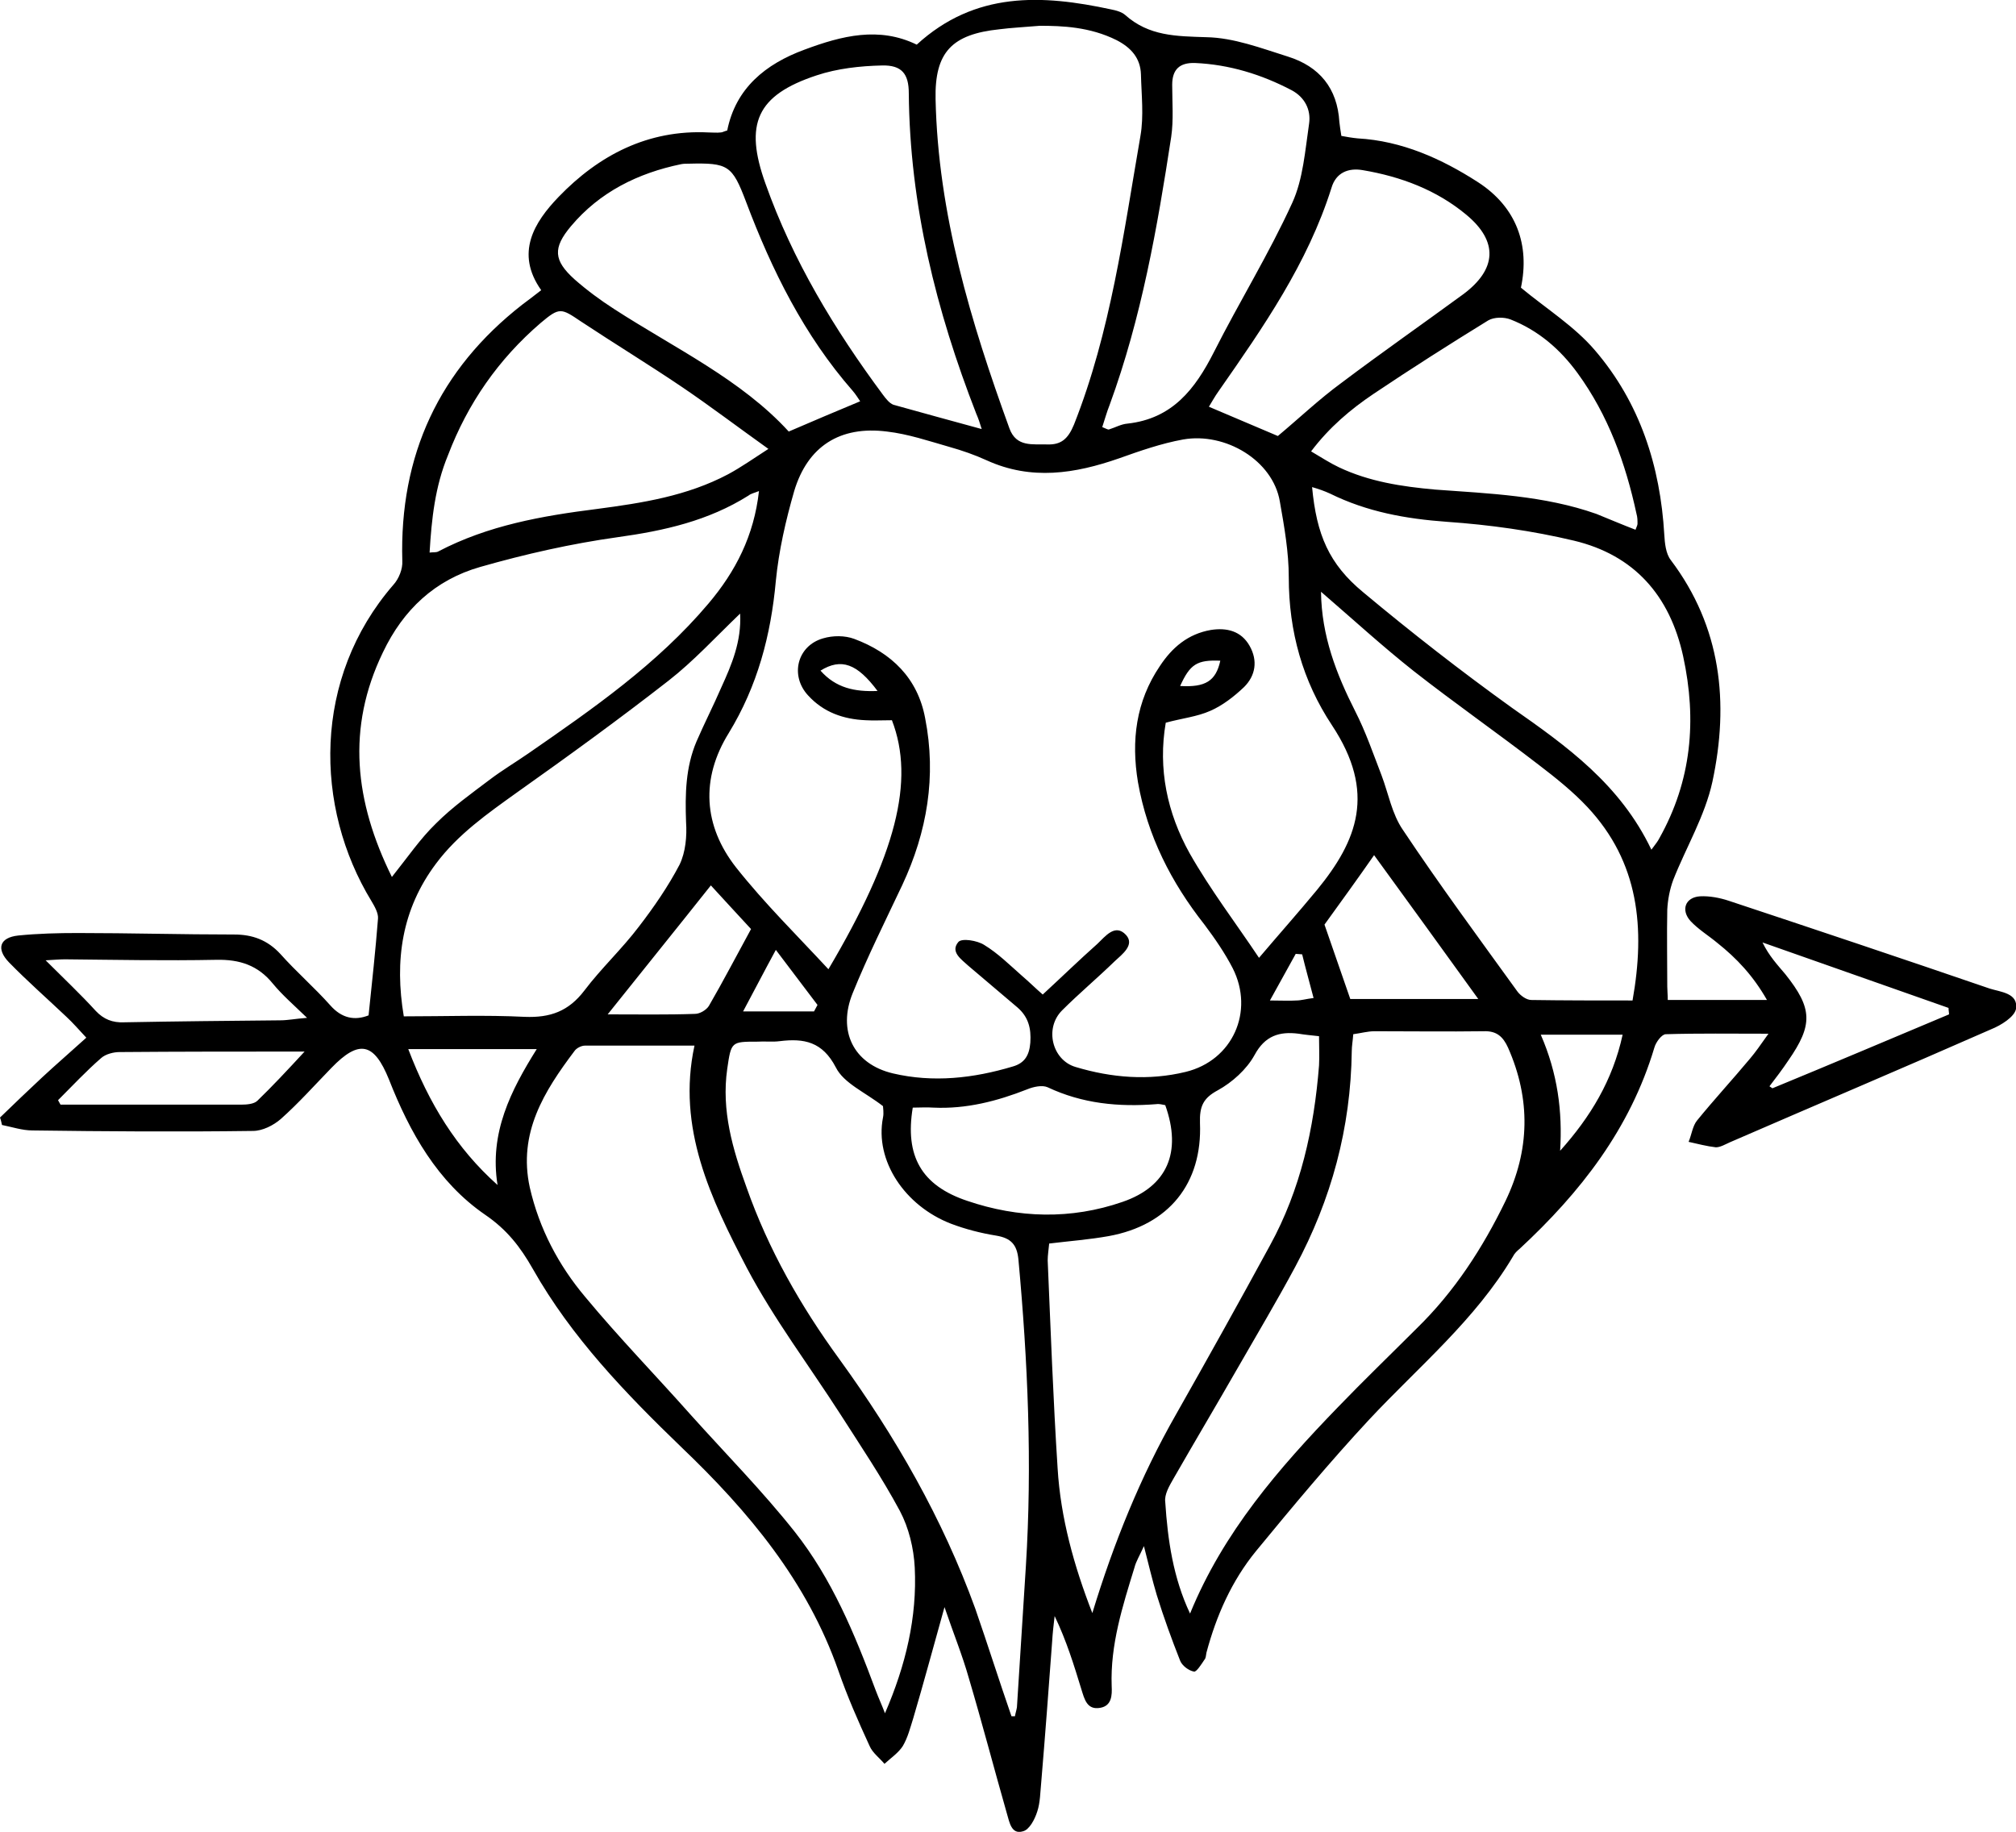 <?xml version="1.0" encoding="utf-8"?>
<!-- Generator: Adobe Illustrator 24.3.0, SVG Export Plug-In . SVG Version: 6.00 Build 0)  -->
<svg version="1.1" id="Laag_1" xmlns="http://www.w3.org/2000/svg" xmlns:xlink="http://www.w3.org/1999/xlink" x="0px" y="0px"
	 viewBox="0 0 406.4 369.3" style="enable-background:new 0 0 406.4 369.3;" xml:space="preserve">
<path d="M0,225.3c2.8-2.7,5.7-5.5,8.5-8.1c2.8-2.6,5.7-5.1,8.9-8c-1.5-1.6-2.7-3-4-4.2c-3.9-3.7-7.9-7.2-11.6-11
	c-2.6-2.7-1.9-5,1.9-5.4c4-0.4,8-0.5,12-0.5c10.5,0,21,0.3,31.5,0.3c3.7,0,6.7,1.1,9.3,3.9c3.2,3.6,6.9,6.8,10.1,10.4
	c2.3,2.6,4.9,3.1,7.7,2c0.7-6.7,1.4-13.1,1.9-19.5c0.1-1.1-0.7-2.5-1.3-3.5c-11.6-19-11.9-45,4.4-63.8c1.1-1.2,1.9-3.2,1.8-4.8
	c-0.6-21.3,7.4-38.6,24.2-51.7c1.2-0.9,2.4-1.8,3.8-2.9c-5.3-7.5-1.4-13.7,3.5-18.8c8.1-8.4,18-13.6,30.2-13c0.8,0,1.7,0.1,2.5,0
	c0.3,0,0.6-0.2,1.3-0.4c1.7-8.5,7.7-13.4,15.6-16.3c7.5-2.8,15-4.7,22.6-1C196.6-1.8,210.1-1.1,224,1.9c1,0.2,2.1,0.5,2.8,1.1
	c4.8,4.3,10.3,4.3,16.4,4.5c5.5,0.1,11,2.2,16.4,3.9c6.4,2,10,6.4,10.4,13.2c0.1,0.8,0.2,1.6,0.4,2.8c1.1,0.2,2.2,0.4,3.3,0.5
	c8.9,0.5,16.9,4.1,24.2,8.8c7.9,5.1,10.5,12.8,8.7,21.3c5.2,4.3,10.8,7.8,14.9,12.6c9.1,10.6,13.2,23.4,14,37.2
	c0.1,1.7,0.3,3.8,1.3,5.1c10.2,13.5,11.8,28.8,8.4,44.7c-1.5,6.9-5.3,13.2-7.9,19.8c-0.7,1.9-1.1,4-1.2,6c-0.1,5.1,0,10.3,0,15.5
	c0,0.8,0.1,1.6,0.1,2.7c6.6,0,13,0,20,0c-2.8-4.9-6.1-8.4-10-11.5c-1.8-1.5-3.8-2.7-5.4-4.4c-2-2.2-1.1-4.8,1.9-5
	c1.9-0.1,4,0.3,5.8,0.9c17.5,5.8,35.1,11.7,52.6,17.7c2.2,0.7,5.8,0.9,5.3,4.1c-0.3,1.6-3,3.3-5,4.1c-17.5,7.7-35.2,15.2-52.7,22.8
	c-0.9,0.4-1.9,1-2.8,1c-1.8-0.2-3.7-0.7-5.5-1.1c0.6-1.4,0.8-3.2,1.7-4.3c3.5-4.3,7.2-8.3,10.7-12.5c1.1-1.3,2-2.6,3.7-5
	c-7.5,0-14.1-0.1-20.7,0.1c-0.8,0-2,1.6-2.3,2.7c-4.9,16.4-14.9,29.2-27.2,40.6c-0.5,0.4-1,0.9-1.3,1.5c-7.6,12.8-19,22.2-29,32.9
	c-7.9,8.5-15.4,17.5-22.8,26.5c-4.9,6-8,13-10,20.5c-0.1,0.5-0.1,1.1-0.4,1.4c-0.6,0.9-1.6,2.5-2.1,2.4c-1.1-0.2-2.4-1.2-2.8-2.2
	c-1.7-4.3-3.3-8.7-4.7-13.2c-0.9-3-1.6-6-2.6-9.9c-0.9,2-1.6,3.1-1.9,4.3c-2.4,7.8-4.9,15.6-4.6,23.9c0.1,1.9,0,4-2.3,4.4
	c-2.7,0.5-3.2-1.8-3.8-3.7c-1.5-4.9-3-9.8-5.4-14.8c-0.2,1.7-0.4,3.4-0.5,5.1c-0.7,9.5-1.4,18.9-2.2,28.4c-0.2,2-0.2,4.1-0.8,5.9
	c-0.5,1.6-1.6,3.7-2.9,4c-2.3,0.7-2.7-1.8-3.2-3.5c-2.6-9.1-5-18.3-7.7-27.4c-1.3-4.6-3.1-9-4.9-14.3c-2.3,8.2-4.2,15.3-6.3,22.4
	c-0.6,1.9-1.1,3.9-2.1,5.6c-0.9,1.4-2.4,2.4-3.7,3.6c-1-1.2-2.4-2.2-3-3.6c-2.3-5-4.5-10-6.3-15.2c-6.3-18-18.1-32.1-31.6-45
	c-11.3-10.9-22.2-22.2-30-36c-2.5-4.4-5.2-7.9-9.6-10.9c-9.6-6.6-15.2-16.6-19.4-27.3c-3-7.4-6-8.1-11.6-2.3
	c-3.4,3.5-6.6,7.1-10.2,10.3c-1.5,1.3-3.7,2.4-5.6,2.4c-14.8,0.2-29.7,0.1-44.5-0.1c-2,0-4.1-0.7-6.1-1.1
	C0.3,226.4,0.2,225.8,0,225.3z M179.8,145.2c-2,0-3.7,0.1-5.3,0c-4.5-0.2-8.5-1.6-11.6-5c-3.7-4-2.2-10,3-11.5
	c2-0.6,4.4-0.6,6.3,0.1c7.5,2.8,12.8,7.9,14.3,16c2.3,11.7,0.4,22.9-4.6,33.6c-3.4,7.2-7,14.4-10,21.8c-3.1,7.6,0.1,14.3,8.1,16.2
	c8.1,1.9,16.2,1,24.2-1.4c2.4-0.7,3.3-2.3,3.5-4.8c0.2-2.9-0.4-5.2-2.6-7.1c-3.3-2.8-6.6-5.6-9.9-8.4c-1.4-1.3-3.7-2.8-2-4.8
	c0.7-0.8,3.8-0.3,5.2,0.6c2.8,1.7,5.2,4.1,7.7,6.3c1.3,1.1,2.6,2.4,4.1,3.7c3.9-3.6,7.4-7,11-10.2c1.6-1.5,3.6-4.2,5.8-1.8
	c1.8,2-0.8,3.9-2.3,5.3c-3.5,3.4-7.2,6.5-10.6,9.9c-3.6,3.6-2,10,2.7,11.4c7.3,2.2,14.8,2.8,22.2,1c9.5-2.3,13.9-12.2,9.5-20.9
	c-1.6-3.1-3.6-6-5.7-8.8c-6.7-8.5-11.5-17.9-13.4-28.7c-1.4-8.4-0.4-16.3,4.4-23.4c2.5-3.8,5.7-6.5,10.3-7.3
	c3.2-0.5,6.1,0.2,7.8,3.2c1.7,3,1.2,6-1.1,8.3c-2,1.9-4.3,3.7-6.8,4.8c-2.7,1.2-5.7,1.5-9,2.4c-1.6,9.3,0.3,18.2,4.8,26.3
	c4.2,7.4,9.4,14.2,14,21.1c3.9-4.6,7.9-9.1,11.7-13.7c8.1-9.9,12-19.6,3-33.2c-5.9-8.9-8.7-18.9-8.7-29.8c0-5.1-0.9-10.2-1.8-15.3
	c-1.4-8.3-11-14-19.5-12.5c-4.4,0.8-8.7,2.3-12.9,3.8c-8.9,3.1-17.7,4.5-26.7,0.4c-2.4-1.1-5-2-7.5-2.7c-4.2-1.2-8.3-2.6-12.6-3.1
	c-9.5-1.2-16,3-18.7,12c-1.7,5.9-3.1,12-3.7,18.1c-1,11-3.7,21.2-9.5,30.7c-5.7,9.2-5.1,18.7,1.5,27.1c5.7,7.2,12.3,13.7,18.6,20.5
	C180.6,172.4,184.5,157.4,179.8,145.2z M140,210.8c-7.6,0-14.9,0-22.1,0c-0.7,0-1.7,0.5-2.1,1.1c-6.1,8.1-11.4,16.5-9,27.5
	c1.9,8.3,5.8,15.7,11.2,22.1c6.8,8.2,14.2,15.8,21.3,23.8c7,7.8,14.4,15.3,20.9,23.5c7.5,9.5,12.1,20.6,16.3,31.9
	c0.6,1.6,1.3,3.1,1.9,4.7c4.2-9.7,6.5-19.4,6-29.4c-0.2-3.9-1.2-8-3-11.4c-3.6-6.7-7.9-13.1-12-19.5c-6.3-9.8-13.4-19.2-18.8-29.4
	C143.3,241.7,136.4,227.4,140,210.8z M203.9,346c0.2,0,0.5,0,0.7,0c0.1-0.6,0.3-1.2,0.4-1.8c0.6-9.5,1.2-19,1.8-28.4
	c1.3-20.7,0.4-41.3-1.5-61.9c-0.3-3-1.5-4.3-4.5-4.8c-3.1-0.5-6.2-1.3-9.1-2.4c-9.3-3.6-15.4-12.7-13.7-21.4c0.2-0.9,0-2,0-2.3
	c-3.6-2.8-7.9-4.6-9.5-7.8c-2.7-5.2-6.4-5.9-11.3-5.3c-1.5,0.2-3,0-4.5,0.1c-5.3,0-5.3,0-6.1,5.5c-1.2,8.4,1.1,16.2,3.9,23.9
	c4.4,12.5,10.9,23.9,18.7,34.6c11.3,15.6,20.8,32.1,27.4,50.3C199.1,331.5,201.4,338.8,203.9,346z M239.9,325.3
	c6.7-16.4,17.9-29.3,29.8-41.6c5.2-5.4,10.6-10.6,15.9-15.9c7.6-7.4,13.3-16.2,17.9-25.7c4.9-10.2,5.1-20.5,0.5-30.9
	c-1-2.2-2.3-3.4-4.9-3.3c-7.3,0.1-14.6,0-22,0c-1.4,0-2.8,0.4-4.3,0.6c-0.1,1.4-0.3,2.4-0.3,3.4c-0.2,15.5-4.1,29.9-11.4,43.5
	c-3.7,6.9-7.7,13.6-11.6,20.4c-4.3,7.5-8.7,14.9-13,22.4c-0.8,1.4-1.8,3.1-1.6,4.6C235.4,310.5,236.5,318.1,239.9,325.3z M79,176.8
	c3.2-4,5.7-7.7,8.9-10.8c3.3-3.3,7.1-6,10.8-8.8c2.5-1.9,5.2-3.5,7.8-5.3c13-9,26-18,36.3-30.2c5.5-6.5,9.2-13.7,10.2-22.7
	c-1,0.4-1.6,0.5-2.1,0.9c-8.1,5.1-17,7.1-26.4,8.4c-9.3,1.3-18.6,3.4-27.7,6c-9.1,2.6-15.5,8.6-19.6,17.2
	C69.8,146.8,71.5,161.6,79,176.8z M220.2,325.2c4.3-14.1,9.7-27.5,16.9-40.1c6.4-11.3,12.7-22.6,18.9-34c6.2-11.3,8.9-23.6,9.9-36.3
	c0.1-1.9,0-3.8,0-5.9c-1.8-0.2-2.9-0.3-4.1-0.5c-3.9-0.5-6.8,0.4-8.9,4.3c-1.6,2.9-4.5,5.5-7.4,7.1c-3,1.6-3.7,3.3-3.6,6.6
	c0.5,12.2-6.3,20.6-18.4,22.8c-3.9,0.7-7.9,1-12,1.5c-0.1,1.2-0.3,2.3-0.3,3.4c0.6,14,1.1,27.9,2,41.9
	C213.8,306,216.5,315.7,220.2,325.2z M209.6,5.2c-3.5,0.3-5.8,0.4-8.1,0.7c-9.6,1-13.1,4.6-12.9,14.1c0.5,23.1,7.1,44.9,14.9,66.4
	c1.4,3.8,4.7,3.1,7.6,3.2c2.8,0.1,4.2-1.1,5.4-4c7.4-18.7,10-38.6,13.4-58.2c0.7-4,0.2-8.3,0.1-12.4c-0.1-3.3-2-5.4-4.9-6.9
	C219.7,5.4,214.1,5.2,209.6,5.2z M149.2,123.7c-5,4.8-9.4,9.6-14.4,13.5c-10,7.8-20.2,15.2-30.5,22.5c-6,4.3-12,8.5-16.4,14.4
	c-6.9,9.2-8.4,19.5-6.5,30.8c8.5,0,16.4-0.3,24.4,0.1c5.1,0.2,8.8-1.1,12-5.3c3.4-4.5,7.6-8.4,11-12.9c3-3.9,5.9-8.1,8.2-12.5
	c1.2-2.5,1.5-5.7,1.3-8.6c-0.2-5.6-0.1-11,2.1-16.2c1.6-3.7,3.4-7.2,5-10.9C147.5,134,149.5,129.3,149.2,123.7z M332.9,171.3
	c0.9-1.2,1.3-1.7,1.6-2.3c6.5-11.6,7.6-23.8,4.8-36.7c-2.7-12.3-9.9-20.4-22-23.3c-8.4-2-17-3.2-25.6-3.8c-8.3-0.6-16.1-2-23.6-5.7
	c-1.1-0.5-2.2-0.9-3.6-1.3c0.9,9.6,3.4,15.5,10.3,21.2c9.7,8.1,19.7,15.9,30,23.3C315.8,150.4,326.6,158.1,332.9,171.3z
	 M266.3,119.3c0.1,8.9,3.1,16.6,6.9,24.1c2.1,4.1,3.6,8.5,5.3,12.9c1.4,3.7,2.1,7.8,4.3,11c7.4,11.1,15.3,21.8,23.1,32.6
	c0.6,0.8,1.8,1.7,2.8,1.7c6.6,0.1,13.3,0.1,20.4,0.1c2.6-14.6,1.3-27.9-9.1-39c-2.9-3.1-6.4-5.9-9.8-8.5
	c-8.3-6.4-16.9-12.4-25.2-18.9C278.8,130.4,272.9,125,266.3,119.3z M197.9,86.5c-0.4-1.3-0.7-2.2-1.1-3.1
	c-8.1-20.8-13.4-42.1-13.6-64.6c0-3.9-1.4-5.7-5.4-5.6c-4.4,0.1-9,0.6-13.2,2c-12.1,4-14.6,9.8-10.3,21.8
	c5.5,15.5,13.9,29.4,23.7,42.6c0.6,0.8,1.3,1.7,2.1,2C185.9,83.2,191.6,84.8,197.9,86.5z M86.6,111.4c0.8-0.1,1.3,0,1.7-0.2
	c10.1-5.3,21-7.2,32.1-8.6c9.1-1.2,18.1-2.6,26.4-7c2.6-1.4,5-3.1,8.1-5.1c-6.3-4.5-11.7-8.6-17.3-12.4c-6.8-4.6-13.7-8.8-20.5-13.3
	c-4-2.7-4.3-2.9-8.1,0.3c-8.5,7.3-14.7,16.2-18.7,26.7C87.7,98.1,87,104.6,86.6,111.4z M222.2,86.1c0.7,0.3,1.1,0.5,1.3,0.5
	c1.3-0.4,2.5-1.1,3.8-1.2c9-1,13.6-6.9,17.4-14.4c5.1-10.1,11.1-19.8,15.8-30.1c2.2-4.8,2.6-10.6,3.4-16c0.4-2.8-0.9-5.3-3.5-6.7
	c-6.1-3.2-12.6-5.2-19.5-5.5c-3.1-0.1-4.6,1.3-4.6,4.4c0,3.5,0.3,7.1-0.2,10.5c-2.8,18.3-6,36.5-12.4,54
	C223.1,83.1,222.7,84.6,222.2,86.1z M173.4,80.9c-0.4-0.6-0.9-1.4-1.5-2.1c-9.8-11.2-16.3-24.3-21.5-38.1c-2.8-7.4-3.6-7.9-11.6-7.7
	c-0.5,0-1,0-1.5,0.1c-8.7,1.8-16.4,5.6-22.2,12.5c-3.7,4.4-3.5,6.9,0.7,10.7c2.5,2.2,5.2,4.2,8,6C136,70.2,149.4,76.5,159,87
	C164.1,84.8,168.6,82.9,173.4,80.9z M329.7,106.8c0.2-0.6,0.4-0.9,0.4-1.2c0-0.7,0-1.3-0.2-2c-2.2-10.2-5.7-19.9-11.9-28.4
	c-3.5-4.8-7.9-8.6-13.5-10.8c-1.3-0.5-3.3-0.5-4.5,0.2c-7.8,4.8-15.5,9.7-23.1,14.8c-4.6,3.1-8.9,6.7-12.6,11.6
	c2.2,1.3,3.9,2.4,5.6,3.2c6.1,2.9,12.7,3.9,19.4,4.5c10.9,0.8,22,1.2,32.5,4.9C324.5,104.7,327.1,105.8,329.7,106.8z M257.6,87.9
	c4.2-3.5,8.3-7.4,12.8-10.7c8.1-6.1,16.4-11.9,24.6-17.9c6.7-5,7.1-10.6,0.6-16c-6-5-13.2-7.7-20.9-9c-2.9-0.5-5.4,0.5-6.3,3.6
	c-4.8,15.2-13.7,28-22.7,40.9c-0.8,1.1-1.5,2.4-2,3.2C248.7,84.1,253.3,86.1,257.6,87.9z M234.9,222.8c-0.6-0.1-1.2-0.3-1.8-0.2
	c-7.6,0.6-14.9-0.1-21.9-3.4c-1.1-0.5-2.9-0.1-4.1,0.4c-6.1,2.4-12.3,4-18.9,3.7c-1.4-0.1-2.9,0-4.2,0c-1.6,9.7,1.7,15.7,11,18.8
	c10.3,3.5,20.9,3.8,31.3,0.2C235.3,239.2,238.3,232.3,234.9,222.8z M267,186.4c1.8,5.2,3.5,10.1,5.2,15c8.6,0,17,0,25.8,0
	c-7.2-10-14.1-19.5-21-29C273.8,177,270.4,181.7,267,186.4z M61.9,205.2c-2.8-2.7-5-4.6-6.9-6.9c-3-3.7-6.7-4.9-11.4-4.8
	c-10.2,0.2-20.3,0-30.5-0.1c-1,0-2.1,0.1-3.9,0.2c3.8,3.8,7.1,6.9,10.1,10.2c1.6,1.7,3.4,2.4,5.7,2.3c10.5-0.2,21-0.3,31.5-0.4
	C58,205.7,59.4,205.4,61.9,205.2z M11.7,221.8c0.2,0.3,0.3,0.6,0.5,0.9c12.1,0,24.3,0,36.4,0c1.1,0,2.6-0.1,3.3-0.8
	c3-2.9,5.9-6,9.5-9.9c-13.3,0-25.3,0-37.3,0.1c-1.2,0-2.8,0.4-3.7,1.2C17.4,215.9,14.6,218.9,11.7,221.8z M392.9,204.5
	c0-0.4-0.1-0.8-0.1-1.3c-12.5-4.4-25-8.8-37.5-13.2c1.3,2.7,3,4.5,4.6,6.4c5.5,6.9,5.6,10.2,0.6,17.4c-1.2,1.8-2.5,3.5-3.8,5.2
	c0.2,0.1,0.4,0.3,0.6,0.4C369.2,214.5,381,209.5,392.9,204.5z M100.3,238.9c-1.7-10.5,2.7-19.1,7.9-27.4c-8.8,0-16.9,0-25.9,0
	C86.5,222.5,92,231.5,100.3,238.9z M143.3,178.5c-6.9,8.7-13.7,17.1-20.8,26c6.3,0,12,0.1,17.6-0.1c1,0,2.3-0.8,2.8-1.6
	c2.9-5,5.6-10.2,8.5-15.5C148.6,184.3,145.8,181.2,143.3,178.5z M314.5,232c6.1-6.8,10.6-14.2,12.6-23.4c-5.5,0-10.6,0-16.5,0
	C314,216.4,315,224.1,314.5,232z M164.1,203.9c0.2-0.4,0.5-0.9,0.7-1.3c-2.6-3.4-5.2-6.9-8.4-11.1c-2.5,4.6-4.4,8.3-6.6,12.4
	C155.1,203.9,159.6,203.9,164.1,203.9z M262.5,192.4c-0.4,0-0.9-0.1-1.3-0.1c-1.6,2.9-3.2,5.8-5.2,9.4c2.4,0,3.9,0.1,5.3,0
	c1,0,1.9-0.3,3.5-0.5C264,198.1,263.2,195.3,262.5,192.4z M176.9,139.3c-4.1-5.5-7.3-6.7-11.5-4.1
	C168.5,138.7,172.3,139.5,176.9,139.3z M237.9,138.3c5.1,0.3,7.2-1,8.1-5.1C241.3,133,239.9,133.9,237.9,138.3z"/>
</svg>

